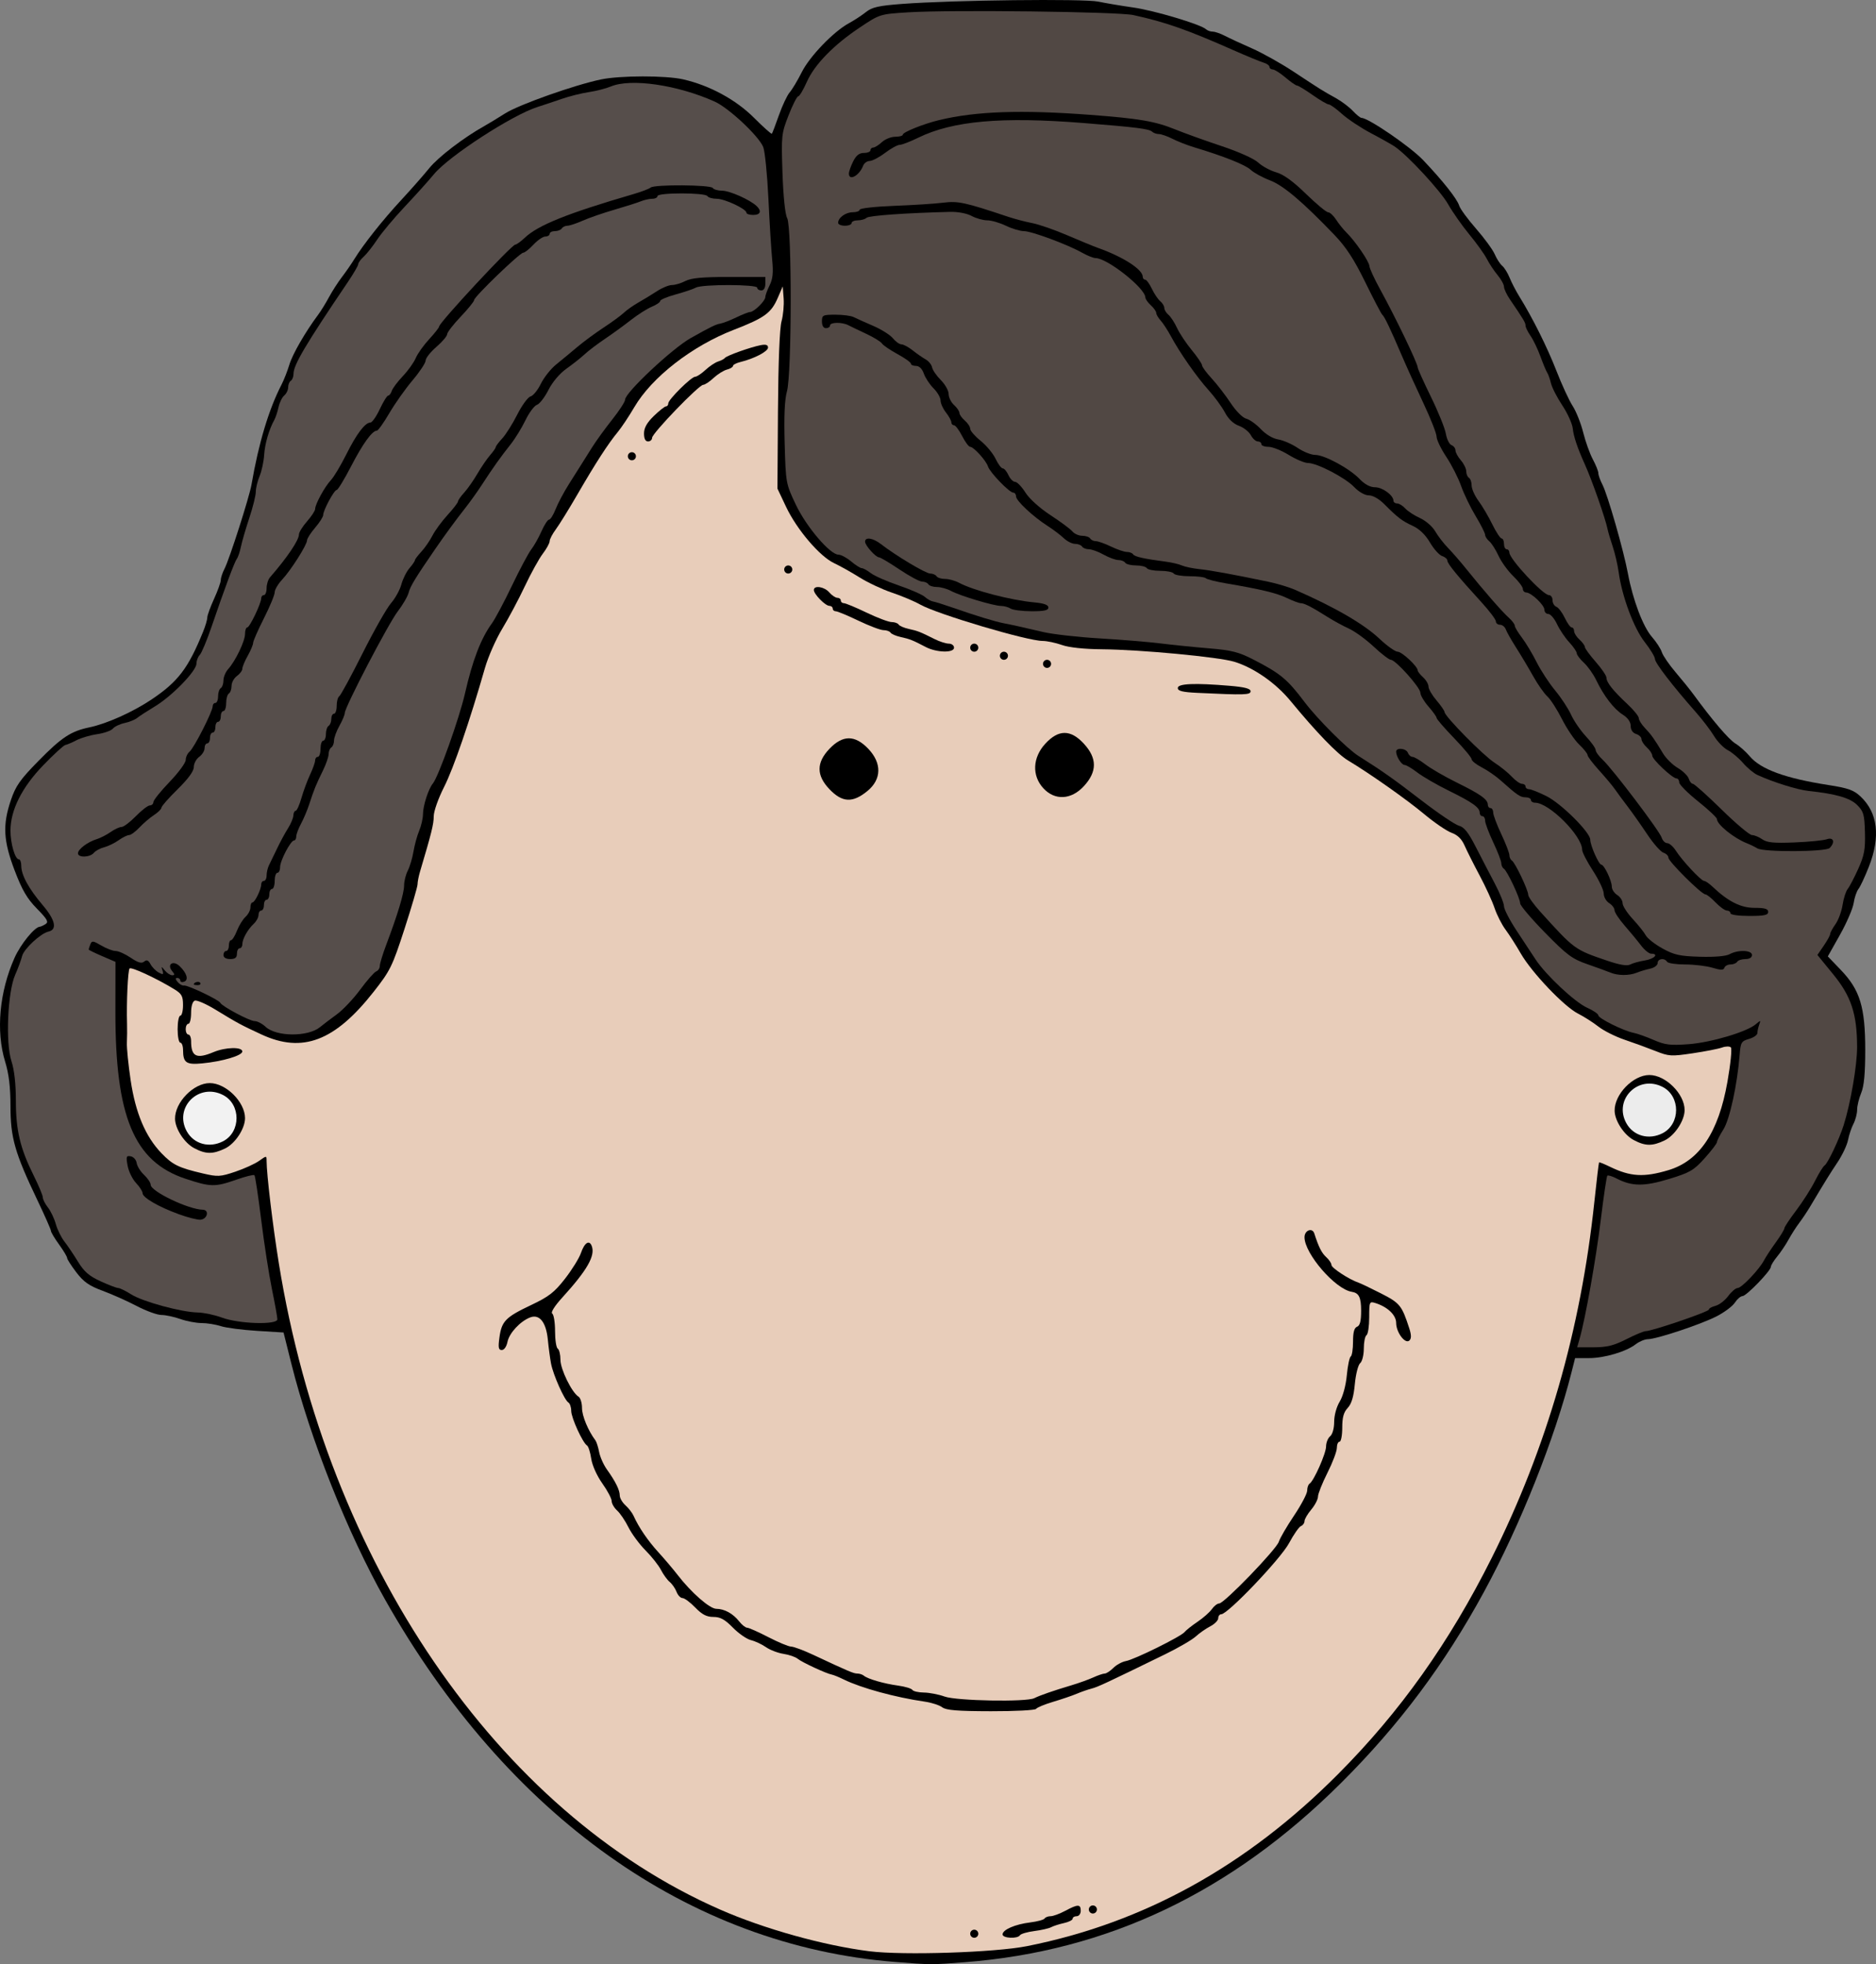 <?xml version="1.0"?><svg width="695.887" height="728.508" xmlns="http://www.w3.org/2000/svg">
 <rect width="100%" height="100%" fill="#808080" stroke="none"/>
 <g>
  <title>Layer 1</title>
  <path d="m331.891,727.68c-76.191,-6.064 -143.711,-54.072 -189.085,-134.444c-13.868,-24.564 -27.746,-59.513 -34.748,-87.509l-2.877,-11.5l-9.895,-0.611c-5.442,-0.336 -11.467,-1.124 -13.389,-1.75c-1.921,-0.626 -5.127,-1.139 -7.124,-1.139c-1.997,0 -5.544,-0.675 -7.882,-1.5c-2.338,-0.825 -5.508,-1.5 -7.043,-1.5c-1.535,0 -5.641,-1.494 -9.124,-3.32c-3.483,-1.826 -9.175,-4.367 -12.649,-5.647c-5.003,-1.842 -7.03,-3.261 -9.75,-6.823c-1.889,-2.474 -3.434,-4.887 -3.434,-5.362c0,-0.476 -1.35,-2.729 -3,-5.007c-1.65,-2.277 -3,-4.54 -3,-5.028c0,-0.488 -2.304,-5.708 -5.119,-11.6c-8.258,-17.283 -9.88,-22.963 -9.889,-34.638c-0.005,-7.181 -0.578,-11.942 -1.992,-16.575c-3.451,-11.302 -2.12,-25.879 3.515,-38.497c2.277,-5.099 7.482,-11.466 9.415,-11.518c0.313,-0.009 1.244,-0.442 2.069,-0.963c1.231,-0.778 0.659,-1.804 -3.198,-5.735c-3.653,-3.723 -5.486,-6.862 -8.249,-14.123c-4.205,-11.051 -4.523,-16.9 -1.419,-26.091c1.794,-5.312 3.423,-7.63 10.25,-14.584c8.585,-8.744 12.024,-11.009 18.881,-12.436c6.429,-1.337 16.206,-5.727 23.116,-10.379c9.799,-6.596 13.536,-11.512 19.045,-25.046c0.867,-2.13 1.576,-4.521 1.576,-5.314c0,-0.793 1.125,-3.902 2.5,-6.908c1.375,-3.006 2.5,-6.149 2.5,-6.985c0,-0.836 0.639,-2.755 1.419,-4.264c1.801,-3.483 9.179,-26.516 9.98,-31.157c2.665,-15.438 6.434,-27.974 11.156,-37.106c0.881,-1.704 2.181,-5.023 2.889,-7.374c1.171,-3.891 5.931,-12.141 10.684,-18.52c1.025,-1.375 2.83,-4.3 4.012,-6.5c1.182,-2.2 3.321,-5.532 4.754,-7.405c1.433,-1.872 3.506,-4.865 4.606,-6.651c3.427,-5.564 10.633,-14.649 17.453,-22.003c3.601,-3.883 8.267,-9.182 10.368,-11.776c3.393,-4.188 12.832,-11.406 20.484,-15.665c1.482,-0.825 4.945,-2.927 7.695,-4.672c5.109,-3.241 25.609,-10.508 35.5,-12.584c7.126,-1.496 24.093,-1.512 30.558,-0.029c9.804,2.249 19.52,7.522 26.235,14.238c3.462,3.462 6.444,6.126 6.628,5.92c0.183,-0.205 1.362,-3.298 2.62,-6.873c1.257,-3.575 3.063,-7.4 4.012,-8.5c0.95,-1.1 2.954,-4.452 4.455,-7.45c2.94,-5.873 11.806,-15.08 17.483,-18.157c1.93,-1.046 4.772,-2.906 6.315,-4.134c2.31,-1.838 4.696,-2.375 13.5,-3.038c18.732,-1.411 67.284,-1.977 72.694,-0.847c2.75,0.574 8.6,1.556 13,2.182c7.779,1.106 25.038,6.265 26.95,8.055c0.523,0.489 1.648,0.892 2.5,0.895c0.853,0.003 2.9,0.711 4.55,1.572c1.65,0.861 6.15,2.946 10,4.633c3.85,1.687 10.823,5.592 15.495,8.678c10.064,6.648 10.597,6.981 15.619,9.764c2.138,1.184 4.977,3.322 6.31,4.75c1.334,1.429 2.782,2.597 3.22,2.597c2.532,0 18.184,10.724 22.878,15.675c7.421,7.827 12.597,14.375 13.375,16.92c0.352,1.153 3.16,4.978 6.24,8.5c3.081,3.522 6.196,7.79 6.924,9.484c0.728,1.694 1.976,3.621 2.774,4.283c0.797,0.662 2.033,2.651 2.746,4.42c0.713,1.77 2.296,4.831 3.517,6.804c5.014,8.098 10.434,18.953 13.854,27.747c1.997,5.133 4.699,10.983 6.005,13c1.307,2.016 3.071,6.448 3.921,9.849c0.851,3.401 2.463,7.894 3.584,9.985c1.121,2.092 2.038,4.394 2.038,5.117c0,0.723 0.687,2.644 1.528,4.269c1.93,3.733 7.844,24.368 9.442,32.946c1.818,9.757 5.604,19.751 8.909,23.515c1.62,1.845 3.273,4.396 3.675,5.669c0.402,1.274 2.7,4.624 5.107,7.445c2.406,2.821 5.38,6.504 6.607,8.184c6.995,9.576 13.102,16.734 15.541,18.217c1.527,0.929 3.942,3.074 5.367,4.767c4.061,4.827 13.196,8.161 29.177,10.648c7.275,1.132 9.391,1.884 11.873,4.217c6.442,6.053 7.502,14.915 3.12,26.078c-1.459,3.718 -3.198,7.435 -3.864,8.26c-0.666,0.825 -1.468,3.184 -1.782,5.242c-0.315,2.058 -2.599,7.346 -5.077,11.753l-4.505,8.011l4.881,5.09c7.058,7.362 9.001,13.758 9.001,29.63c0,8.705 -0.442,13.396 -1.5,15.928c-0.825,1.975 -1.503,4.773 -1.506,6.218c-0.004,1.446 -0.615,3.795 -1.359,5.221c-0.745,1.426 -1.65,4.126 -2.013,6c-0.362,1.874 -2.113,5.59 -3.89,8.258c-2.966,4.451 -4.518,6.961 -10.232,16.546c-1.1,1.846 -2.9,4.536 -4,5.979c-1.1,1.443 -2.863,4.199 -3.918,6.124c-1.054,1.925 -2.967,4.772 -4.25,6.327c-1.282,1.555 -2.332,3.261 -2.332,3.793c0,1.471 -9.099,10.88 -10.522,10.88c-0.686,0 -1.967,1.098 -2.846,2.439c-0.879,1.341 -3.968,3.643 -6.865,5.115c-5.932,3.013 -22.158,8.402 -25.382,8.429c-1.163,0.009 -3.188,0.847 -4.5,1.86c-3.593,2.777 -11.611,5.157 -17.374,5.157l-5.133,0l-1.328,5.25c-6.216,24.576 -18.955,56.56 -32.361,81.25c-14.641,26.963 -31.523,49.556 -53.092,71.047c-40.706,40.561 -86.536,62.404 -139.557,66.512c-12.645,0.979 -12.391,0.98 -26.04,-0.106z" fill="#000000" id="path2286"/>
  <path d="m380.984,721.829c43.337,-8.645 81.358,-29.672 115.356,-63.794c23.01,-23.094 41.231,-48.732 56.993,-80.191c20.433,-40.78 33.058,-84.565 38.078,-132.056c0.839,-7.942 1.628,-14.541 1.753,-14.663c0.125,-0.123 1.927,0.604 4.005,1.616c7.631,3.716 12.609,4.008 21.722,1.273c11.537,-3.463 18.569,-13.983 21.884,-32.739c1.161,-6.574 1.736,-12.328 1.277,-12.787c-0.459,-0.459 -1.921,-0.441 -3.248,0.04c-1.327,0.481 -6.238,1.445 -10.913,2.141c-7.972,1.188 -8.83,1.135 -13.819,-0.85c-2.926,-1.165 -8.082,-3.048 -11.458,-4.185c-3.376,-1.138 -7.733,-3.322 -9.681,-4.854c-1.948,-1.533 -5.36,-3.708 -7.583,-4.833c-5.156,-2.612 -17.164,-15.22 -21.222,-22.283c-1.718,-2.99 -4.261,-6.969 -5.652,-8.842c-1.39,-1.873 -3.221,-5.473 -4.07,-8c-0.848,-2.527 -3.343,-7.97 -5.544,-12.095c-2.201,-4.125 -4.708,-9.111 -5.571,-11.08c-1.074,-2.45 -2.604,-3.954 -4.849,-4.765c-1.804,-0.653 -6.379,-3.775 -10.166,-6.939c-6.487,-5.419 -20.074,-14.987 -28.317,-19.939c-3.893,-2.34 -11.742,-10.474 -21.253,-22.025c-5.475,-6.649 -13.559,-12.288 -20.815,-14.521c-5.764,-1.774 -34.751,-4.51 -49.124,-4.637c-6.658,-0.059 -12.212,-0.654 -14.876,-1.594c-2.338,-0.825 -5.554,-1.5 -7.147,-1.5c-5.681,0 -39.043,-9.907 -45.353,-13.468c-2.2,-1.241 -6.925,-3.237 -10.5,-4.435c-3.575,-1.198 -8.975,-3.731 -12,-5.629c-3.025,-1.898 -7.3,-4.295 -9.5,-5.326c-5.314,-2.491 -13.8,-12.44 -17.784,-20.852l-3.216,-6.79l0.192,-29c0.118,-17.842 0.625,-30.55 1.318,-33.029c0.62,-2.217 0.974,-6.042 0.789,-8.5l-0.338,-4.471l-1.847,4.269c-2.432,5.623 -4.896,7.41 -16.31,11.833c-15.508,6.009 -30.378,17.569 -36.889,28.678c-1.994,3.403 -4.75,7.544 -6.124,9.204c-3.568,4.308 -8.238,11.525 -14.896,23.016c-3.186,5.5 -6.828,11.393 -8.094,13.095c-1.265,1.701 -2.301,3.684 -2.301,4.405c0,0.721 -1.143,2.809 -2.539,4.64c-1.397,1.831 -4.402,7.274 -6.678,12.095c-2.277,4.821 -6.048,11.915 -8.381,15.765c-2.332,3.85 -5.207,10.375 -6.39,14.5c-5.699,19.887 -11.649,37.214 -15.149,44.116c-2.174,4.286 -3.863,9.065 -3.863,10.929c0,2.899 -0.803,6.14 -5.086,20.526c-0.503,1.689 -0.914,3.799 -0.914,4.688c0,0.889 -2.177,8.333 -4.838,16.541c-4.513,13.921 -5.282,15.49 -11.431,23.313c-14.42,18.345 -26.409,22.904 -41.652,15.837c-7.637,-3.54 -8.783,-4.159 -17.131,-9.252c-3.428,-2.091 -6.844,-3.568 -7.59,-3.281c-0.832,0.319 -1.357,2.079 -1.357,4.552c0,2.217 -0.45,4.031 -1,4.031c-0.55,0 -1,0.9 -1,2c0,1.1 0.45,2 1,2c0.55,0 1,1.088 1,2.418c0,5.79 1.962,6.75 8.346,4.082c4.451,-1.86 10.654,-1.992 10.654,-0.227c0,1.512 -7.361,3.696 -14.879,4.414c-5.941,0.567 -7.079,-0.224 -7.106,-4.937c-0.008,-1.512 -0.465,-2.75 -1.015,-2.75c-0.55,0 -1,-2.25 -1,-5c0,-2.75 0.45,-5 1,-5c0.55,0 1,-1.763 1,-3.918c0,-3.347 -0.475,-4.209 -3.25,-5.907c-6.574,-4.022 -15.905,-8.353 -16.568,-7.69c-0.638,0.638 -1.191,12.64 -0.945,20.515c0.06,1.925 0.033,5.075 -0.059,7c-0.093,1.925 0.537,8.225 1.4,14c1.811,12.126 5.493,20.828 11.425,27.003c4.152,4.321 6.388,5.412 15.419,7.518c5.459,1.274 6.403,1.223 11.962,-0.65c3.32,-1.119 7.291,-2.928 8.826,-4.02c2.764,-1.968 2.79,-1.969 2.79,-0.025c0,4.927 2.286,24.058 4.547,38.051c17.911,110.866 81.017,203.318 163.549,239.605c16.395,7.209 38.483,13.381 55.55,15.524c12.534,1.573 46.575,0.464 58.447,-1.904z" fill="#e8cdba" id="path2284"/>
  <path d="m359.891,717.227c0,-0.825 0.675,-1.5 1.5,-1.5c0.825,0 1.5,0.675 1.5,1.5c0,0.825 -0.675,1.5 -1.5,1.5c-0.825,0 -1.5,-0.675 -1.5,-1.5z" fill="#000000" id="path2282"/>
  <path d="m371.899,717.477c0.011,-1.751 4.625,-3.748 10.271,-4.445c2.629,-0.325 5.018,-0.976 5.309,-1.448c0.292,-0.471 1.298,-0.857 2.236,-0.857c0.938,0 3.385,-0.9 5.437,-2c4.685,-2.511 5.739,-2.511 5.739,0c0,1.111 -0.667,2 -1.5,2c-0.825,0 -1.5,0.414 -1.5,0.921c0,0.506 -1.448,1.238 -3.217,1.627c-1.77,0.389 -3.907,1.076 -4.75,1.528c-0.843,0.452 -3.66,1.096 -6.26,1.431c-2.599,0.335 -4.988,1.033 -5.309,1.551c-0.875,1.416 -6.465,1.15 -6.456,-0.308z" fill="#000000" id="path2280"/>
  <path d="m403.891,708.227c0,-0.825 0.675,-1.5 1.5,-1.5c0.825,0 1.5,0.675 1.5,1.5c0,0.825 -0.675,1.5 -1.5,1.5c-0.825,0 -1.5,-0.675 -1.5,-1.5z" fill="#000000" id="path2278"/>
  <path d="m71.993,425.833c-3.594,-1.915 -6.99,-7.12 -7.06,-10.822c-0.115,-6.1 6.853,-13.284 12.884,-13.284c6.016,0 13.074,7.018 13.074,13c0,3.904 -3.677,9.476 -7.436,11.268c-4.55,2.17 -7.154,2.133 -11.462,-0.162z" fill="#000000" id="path2274"/>
  <path d="m82.746,423.302c6.655,-3.441 6.655,-13.708 0,-17.15c-9.026,-4.667 -18.343,4.654 -13.46,13.465c2.623,4.732 8.385,6.309 13.46,3.685z" fill="#f2f2f2" id="path2272"/>
  <path d="m605.993,422.833c-3.594,-1.915 -6.99,-7.12 -7.06,-10.822c-0.115,-6.1 6.853,-13.284 12.884,-13.284c6.017,0 13.074,7.018 13.074,13c0,3.904 -3.677,9.476 -7.436,11.268c-4.55,2.17 -7.154,2.133 -11.462,-0.162z" fill="#000000" id="path2270"/>
  <path d="m616.746,420.302c6.655,-3.441 6.655,-13.708 0,-17.15c-9.026,-4.667 -18.343,4.654 -13.459,13.465c2.622,4.732 8.384,6.309 13.459,3.685z" fill="#ececec" id="path2268"/>
  <path d="m307.701,292.744c-4.921,-5.151 -4.921,-9.884 0,-15.034c4.92,-5.151 9.441,-5.151 14.361,0c5.093,5.33 4.984,11.328 -0.284,15.666c-5.466,4.5 -9.34,4.326 -14.076,-0.632z" fill="#000000" id="path2266"/>
  <path d="m386.998,292.343c-4.271,-4.663 -3.979,-11.338 0.719,-16.467c4.921,-5.374 9.443,-5.374 14.364,0c4.922,5.372 4.922,10.31 0,15.684c-4.698,5.129 -10.812,5.446 -15.083,0.783z" fill="#000000" id="path2264"/>
  <path d="m444.141,256.985c-5.523,-0.263 -7.25,-0.692 -7.25,-1.802c0,-1.653 6.267,-1.915 19.349,-0.809c5.447,0.46 7.651,1.036 7.651,2c0,1.391 -2.035,1.454 -19.75,0.611z" fill="#000000" id="path2262"/>
  <path d="m386.891,246.227c0,-0.825 0.675,-1.5 1.5,-1.5c0.825,0 1.5,0.675 1.5,1.5c0,0.825 -0.675,1.5 -1.5,1.5c-0.825,0 -1.5,-0.675 -1.5,-1.5z" fill="#000000" id="path2260"/>
  <path d="m370.891,243.227c0,-0.825 0.675,-1.5 1.5,-1.5c0.825,0 1.5,0.675 1.5,1.5c0,0.825 -0.675,1.5 -1.5,1.5c-0.825,0 -1.5,-0.675 -1.5,-1.5z" fill="#000000" id="path2258"/>
  <path d="m343.391,239.974c-4.841,-2.535 -5.893,-2.955 -9.271,-3.697c-1.763,-0.387 -3.463,-1.119 -3.777,-1.627c-0.313,-0.507 -1.479,-0.923 -2.589,-0.923c-1.111,0 -5.294,-1.575 -9.296,-3.5c-4.002,-1.925 -7.792,-3.5 -8.422,-3.5c-0.63,0 -1.145,-0.45 -1.145,-1c0,-0.55 -0.562,-1.008 -1.25,-1.017c-1.524,-0.021 -5.75,-4.338 -5.75,-5.874c0,-1.849 3.906,-1.242 5.732,0.891c0.942,1.1 2.288,2 2.99,2c0.703,0 1.278,0.45 1.278,1c0,0.55 0.515,1 1.145,1c0.63,0 4.42,1.575 8.422,3.5c4.002,1.925 8.185,3.5 9.296,3.5c1.11,0 2.276,0.416 2.589,0.923c0.314,0.508 2.014,1.24 3.777,1.627c3.354,0.737 4.164,1.056 9.602,3.781c1.832,0.918 4.195,1.669 5.25,1.669c1.056,0 1.919,0.675 1.919,1.5c0,2.013 -6.469,1.857 -10.5,-0.253z" fill="#000000" id="path2256"/>
  <path d="m359.891,240.227c0,-0.825 0.675,-1.5 1.5,-1.5c0.825,0 1.5,0.675 1.5,1.5c0,0.825 -0.675,1.5 -1.5,1.5c-0.825,0 -1.5,-0.675 -1.5,-1.5z" fill="#000000" id="path2254"/>
  <path d="m290.891,211.227c0,-0.825 0.675,-1.5 1.5,-1.5c0.825,0 1.5,0.675 1.5,1.5c0,0.825 -0.675,1.5 -1.5,1.5c-0.825,0 -1.5,-0.675 -1.5,-1.5z" fill="#000000" id="path2252"/>
  <path d="m232.891,169.227c0,-0.825 0.675,-1.5 1.5,-1.5c0.825,0 1.5,0.675 1.5,1.5c0,0.825 -0.675,1.5 -1.5,1.5c-0.825,0 -1.5,-0.675 -1.5,-1.5z" fill="#000000" id="path2250"/>
  <path d="m238.891,160.775c0,-2.083 1.075,-3.996 3.653,-6.5c2.01,-1.951 4.035,-3.548 4.5,-3.548c0.466,0 0.847,-0.499 0.847,-1.11c0,-1.426 8.556,-9.89 9.996,-9.89c0.6,0 2.309,-1.13 3.798,-2.511c1.488,-1.381 3.606,-2.792 4.706,-3.135c1.1,-0.343 2.225,-0.933 2.5,-1.313c0.61,-0.841 9.466,-4.007 13.25,-4.737c1.959,-0.378 2.75,-0.122 2.75,0.89c0,1.428 -5.128,4.106 -10.25,5.353c-1.512,0.369 -2.75,1.022 -2.75,1.453c0,0.431 -1.012,1.043 -2.25,1.36c-1.237,0.318 -3.468,1.717 -4.956,3.109c-1.489,1.392 -3.218,2.531 -3.842,2.531c-1.591,0 -18.952,18 -18.952,19.649c0,0.743 -0.675,1.351 -1.5,1.351c-0.995,0 -1.5,-0.995 -1.5,-2.952z" fill="#000000" id="path2248"/>
  <path d="m603.282,496.714c3.24,-1.643 6.466,-2.987 7.169,-2.987c2.34,0 23.44,-7.199 23.44,-7.998c0,-0.432 1.116,-1.065 2.481,-1.408c1.364,-0.342 3.474,-1.966 4.688,-3.608c1.214,-1.642 2.799,-2.986 3.522,-2.986c1.461,0 8.039,-6.926 9.801,-10.321c0.622,-1.198 2.566,-4.159 4.32,-6.579c1.753,-2.42 3.188,-4.777 3.188,-5.239c0,-0.461 1.965,-3.431 4.368,-6.6c2.402,-3.168 5.543,-8.091 6.981,-10.94c1.437,-2.849 3.041,-5.444 3.565,-5.768c1.174,-0.725 5.427,-9.69 7.083,-14.932c2.593,-8.206 5.002,-22.225 4.988,-29.023c-0.025,-12.242 -2.167,-18.754 -8.865,-26.951l-5.86,-7.172l2.37,-3.459c1.303,-1.903 2.37,-3.853 2.37,-4.333c0,-0.481 0.884,-2.116 1.965,-3.634c1.081,-1.518 2.266,-4.737 2.633,-7.154c0.367,-2.417 1.22,-5.07 1.894,-5.895c0.674,-0.825 2.435,-4.188 3.913,-7.473c2.245,-4.987 2.656,-7.211 2.49,-13.479c-0.177,-6.656 -0.5,-7.807 -2.86,-10.167c-2.649,-2.649 -7.848,-4.16 -18.035,-5.24c-4.19,-0.444 -13.197,-3.259 -19,-5.937c-1.375,-0.635 -3.778,-2.637 -5.34,-4.45c-1.562,-1.812 -4.106,-3.95 -5.653,-4.75c-1.548,-0.801 -3.836,-3.154 -5.085,-5.23c-1.25,-2.075 -4.331,-6.107 -6.847,-8.959c-8.583,-9.728 -15.075,-18.175 -15.075,-19.615c0,-0.791 -1.722,-3.635 -3.826,-6.319c-4.036,-5.149 -8.398,-16.867 -9.634,-25.881c-0.378,-2.75 -1.369,-7.025 -2.203,-9.5c-0.834,-2.475 -1.688,-5.353 -1.898,-6.396c-0.799,-3.981 -5.781,-18.198 -8.447,-24.104c-2.73,-6.05 -4.182,-10.354 -4.47,-13.246c-0.177,-1.785 -1.914,-5.644 -3.859,-8.574c-1.945,-2.931 -3.852,-6.645 -4.238,-8.254c-0.385,-1.609 -1.011,-3.376 -1.391,-3.926c-0.379,-0.55 -1.509,-3.25 -2.51,-6c-1.002,-2.75 -2.654,-6.194 -3.673,-7.654c-1.018,-1.46 -1.851,-3.166 -1.851,-3.791c0,-1.078 -0.683,-2.226 -5.815,-9.764c-1.202,-1.766 -2.185,-3.869 -2.185,-4.674c0,-0.805 -1.062,-2.735 -2.359,-4.29c-1.298,-1.555 -3.097,-4.264 -3.997,-6.021c-0.901,-1.757 -3.801,-5.807 -6.444,-9c-2.644,-3.193 -6.216,-8.281 -7.939,-11.306c-2.861,-5.022 -14.919,-18.051 -19.761,-21.353c-1.1,-0.75 -5.081,-2.99 -8.848,-4.977c-3.766,-1.988 -8.605,-5.201 -10.752,-7.142c-2.148,-1.94 -4.359,-3.528 -4.913,-3.528c-0.554,0 -3.248,-1.575 -5.987,-3.5c-2.739,-1.925 -5.339,-3.5 -5.777,-3.5c-0.439,0 -2.357,-1.332 -4.261,-2.959c-1.904,-1.628 -4.024,-2.978 -4.712,-3c-0.687,-0.022 -1.25,-0.46 -1.25,-0.973c0,-0.513 -1.012,-1.232 -2.25,-1.597c-1.237,-0.365 -6.3,-2.457 -11.25,-4.647c-17.048,-7.544 -25.214,-10.406 -37,-12.968c-5.776,-1.255 -67.659,-2.007 -83.5,-1.014c-10.477,0.657 -10.516,0.669 -17.837,5.543c-9.807,6.529 -16.927,13.834 -19.787,20.299c-1.293,2.924 -2.722,5.316 -3.177,5.316c-0.454,0 -2.062,3.165 -3.573,7.034c-2.654,6.794 -2.731,7.524 -2.259,21.431c0.296,8.712 0.983,15.313 1.741,16.716c1.784,3.304 1.718,57.796 -0.077,64.209c-0.879,3.14 -1.148,9.209 -0.858,19.396c0.416,14.667 0.461,14.911 4.15,22.679c3.92,8.253 12.694,18.535 15.818,18.535c0.938,0 3.043,1.125 4.677,2.5c1.634,1.375 3.408,2.5 3.942,2.5c0.533,0 2.044,0.83 3.355,1.843c1.312,1.014 5.985,3.075 10.385,4.579c4.4,1.505 8.748,3.409 9.662,4.232c0.915,0.824 2.265,1.588 3,1.7c0.736,0.111 4.038,1.143 7.338,2.294c8.802,3.068 15.6,5.145 19,5.804c3.485,0.676 5.628,1.153 14.5,3.228c3.575,0.836 13.025,1.906 21,2.376c7.975,0.471 18.1,1.305 22.5,1.853c4.4,0.549 12.518,1.374 18.039,1.833c8.447,0.703 11.064,1.364 16.5,4.163c10.072,5.187 12.572,7.261 18.961,15.727c4.771,6.323 15.84,17.39 20.049,20.046c8.93,5.635 12.899,8.436 23.42,16.527c6.226,4.787 12.459,8.99 13.851,9.339c1.88,0.472 3.471,2.475 6.191,7.796c2.013,3.938 5.197,10.07 7.075,13.627c1.878,3.556 3.414,7.348 3.414,8.426c0,1.078 2.099,5.143 4.664,9.034c2.565,3.89 5.742,8.71 7.058,10.711c3.807,5.783 14.578,15.869 19.119,17.902c2.287,1.024 4.159,2.302 4.159,2.839c0,1.114 9.444,5.79 13.083,6.478c1.329,0.252 4.667,1.435 7.417,2.629c4.273,1.857 6.158,2.086 12.961,1.581c8.354,-0.621 21.656,-4.573 24.959,-7.415c1.8,-1.549 1.878,-1.538 1.25,0.18c-0.369,1.007 -0.67,2.405 -0.67,3.105c0,0.701 -1.393,1.676 -3.097,2.168c-2.84,0.821 -3.128,1.303 -3.482,5.816c-0.872,11.116 -3.674,24.02 -6.024,27.742c-1.318,2.089 -2.397,4.208 -2.397,4.709c0,0.502 -2.049,3.191 -4.553,5.976c-4.074,4.532 -5.461,5.34 -13.205,7.703c-9.244,2.819 -13.761,2.784 -19.44,-0.153c-1.643,-0.85 -3.206,-1.327 -3.472,-1.061c-0.267,0.267 -1.356,7.612 -2.421,16.324c-1.78,14.57 -5.729,36.737 -7.878,44.231l-0.891,3.108l6.18,-0.013c4.863,-0.01 7.435,-0.649 12.071,-3z" fill="#514844" id="path2246"/>
  <path d="m597.391,360.75c-1.1,-0.463 -4.925,-1.858 -8.5,-3.099c-5.727,-1.988 -7.599,-3.378 -15.75,-11.692c-5.087,-5.19 -9.25,-10.093 -9.25,-10.896c0,-1.865 -4.824,-12.109 -6.063,-12.875c-0.515,-0.318 -0.937,-1.226 -0.937,-2.017c0,-0.791 -1.35,-4.296 -3,-7.788c-1.65,-3.492 -3,-7.093 -3,-8.003c0,-0.909 -0.45,-1.653 -1,-1.653c-0.55,0 -1,-0.575 -1,-1.278c0,-1.938 -2.718,-3.875 -11.5,-8.192c-4.4,-2.164 -9.64,-5.193 -11.644,-6.732c-2.004,-1.539 -4.126,-2.798 -4.715,-2.798c-1.137,0 -3.141,-3.148 -3.141,-4.934c0,-1.635 3.71,-1.265 4.362,0.434c0.316,0.825 1.087,1.5 1.713,1.5c0.625,0 2.777,1.259 4.781,2.798c2.004,1.539 7.244,4.568 11.644,6.732c8.782,4.317 11.5,6.254 11.5,8.192c0,0.703 0.45,1.278 1,1.278c0.55,0 1,0.744 1,1.653c0,0.91 1.35,4.511 3,8.003c1.65,3.492 3,6.997 3,7.788c0,0.791 0.422,1.699 0.937,2.017c1.185,0.733 6.063,10.973 6.063,12.729c0,0.723 2.036,3.563 4.523,6.312c12.641,13.967 12.655,13.977 24.739,18.087c4.676,1.591 7.417,2.049 8.559,1.43c0.923,-0.5 3.367,-1.18 5.429,-1.51c3.557,-0.569 5.356,-2.509 2.326,-2.509c-0.783,0 -2.471,-1.379 -3.75,-3.066c-1.279,-1.686 -4.013,-4.999 -6.076,-7.362c-2.062,-2.362 -3.75,-4.924 -3.75,-5.693c0,-0.769 -0.9,-1.96 -2,-2.647c-1.1,-0.687 -2,-2.281 -2,-3.541c0,-1.261 -1.8,-5.063 -4,-8.449c-2.2,-3.386 -4,-6.873 -4,-7.749c0,-5.217 -12.271,-17.493 -17.486,-17.493c-0.833,0 -1.514,-0.45 -1.514,-1c0,-0.55 -0.895,-1 -1.989,-1c-1.96,0 -3.052,-0.742 -9.328,-6.339c-1.751,-1.561 -4.87,-3.708 -6.933,-4.77c-2.062,-1.062 -3.75,-2.416 -3.75,-3.008c0,-0.593 -2.925,-4.107 -6.5,-7.81c-3.575,-3.703 -6.5,-7.088 -6.5,-7.521c0,-0.433 -1.35,-2.325 -3,-4.205c-1.65,-1.879 -3.008,-4.188 -3.017,-5.132c-0.021,-1.968 -9.202,-12.215 -10.945,-12.215c-0.637,0 -3.493,-2.188 -6.348,-4.863c-2.854,-2.675 -6.99,-5.687 -9.19,-6.692c-2.2,-1.006 -5.8,-2.968 -8,-4.361c-5.709,-3.615 -8.562,-5.084 -9.864,-5.081c-0.625,0.001 -2.936,-0.858 -5.136,-1.909c-3.935,-1.881 -9.48,-3.217 -22.672,-5.459c-3.669,-0.624 -7.007,-1.472 -7.416,-1.885c-0.41,-0.412 -3.119,-0.75 -6.02,-0.75c-2.9,0 -5.552,-0.45 -5.892,-1c-0.34,-0.55 -2.59,-1 -5,-1c-2.41,0 -4.66,-0.45 -5,-1c-0.34,-0.55 -2.14,-1 -4,-1c-1.86,0 -3.66,-0.45 -4,-1c-0.34,-0.55 -1.478,-1 -2.529,-1c-1.05,0 -3.512,-0.9 -5.471,-2c-1.958,-1.1 -4.421,-2 -5.471,-2c-1.051,0 -2.189,-0.45 -2.529,-1c-0.34,-0.55 -1.51,-1 -2.601,-1c-1.09,0 -2.976,-0.948 -4.191,-2.107c-1.214,-1.16 -3.912,-3.201 -5.994,-4.536c-5.454,-3.497 -11.714,-9.361 -11.714,-10.973c0,-0.761 -0.468,-1.384 -1.04,-1.384c-1.428,0 -8.667,-7.501 -9.368,-9.708c-0.698,-2.194 -5.32,-7.292 -6.612,-7.292c-0.517,0 -1.858,-1.8 -2.98,-4c-1.122,-2.2 -2.481,-4 -3.02,-4c-0.539,0 -0.98,-0.491 -0.98,-1.092c0,-0.601 -0.9,-2.237 -2,-3.635c-1.1,-1.398 -2,-3.402 -2,-4.453c0,-1.051 -1.172,-3.083 -2.604,-4.515c-1.432,-1.432 -3.051,-3.887 -3.598,-5.454c-0.623,-1.787 -1.704,-2.851 -2.896,-2.851c-1.046,0 -1.902,-0.378 -1.902,-0.841c0,-0.463 -2.24,-2.06 -4.979,-3.551c-2.738,-1.49 -5.326,-3.255 -5.75,-3.923c-0.424,-0.667 -3.021,-2.268 -5.771,-3.558c-2.75,-1.29 -5.781,-2.746 -6.736,-3.236c-2.345,-1.203 -6.764,-1.131 -6.764,0.109c0,0.55 -0.675,1 -1.5,1c-0.933,0 -1.5,-0.944 -1.5,-2.5c0,-2.334 0.332,-2.5 5.014,-2.5c2.757,0 5.795,0.399 6.75,0.886c0.955,0.487 4.211,1.95 7.236,3.25c3.025,1.3 6.32,3.377 7.323,4.614c1.002,1.238 2.43,2.25 3.173,2.25c0.743,0 2.626,1.013 4.185,2.25c1.559,1.238 3.731,2.748 4.827,3.357c1.096,0.609 2.154,1.931 2.351,2.936c0.198,1.006 1.66,3.13 3.25,4.72c1.59,1.59 2.891,3.912 2.891,5.159c0,1.248 0.9,3.083 2,4.078c1.1,0.996 2,2.315 2,2.933c0,0.617 0.9,1.893 2,2.835c1.1,0.942 2,2.317 2,3.055c0,0.738 1.733,2.735 3.852,4.438c2.119,1.702 4.615,4.703 5.547,6.667c0.932,1.965 2.133,3.572 2.669,3.572c0.536,0 1.488,1.125 2.114,2.5c0.626,1.375 1.736,2.5 2.466,2.5c0.73,0 2.45,1.78 3.824,3.955c1.467,2.325 5.303,5.787 9.308,8.401c3.746,2.446 7.408,5.166 8.138,6.046c0.73,0.879 2.37,1.598 3.645,1.598c1.276,0 2.597,0.45 2.937,1c0.34,0.55 1.288,1 2.107,1c0.819,0 3.352,0.9 5.629,2c2.277,1.1 4.929,2 5.893,2c0.964,0 2,0.4 2.303,0.89c0.539,0.873 4.118,1.675 12.068,2.705c2.2,0.285 4.9,0.92 6,1.41c1.1,0.49 4.025,1.104 6.5,1.364c4.286,0.45 12.314,1.918 25.5,4.662c3.3,0.687 7.8,2.038 10,3.002c14.919,6.542 25.512,12.692 31.374,18.217c2.772,2.613 5.779,4.75 6.682,4.75c1.593,0 7.444,5.463 7.444,6.951c0,0.407 0.9,1.554 2,2.549c1.1,0.996 2,2.545 2,3.443c0,0.898 1.332,3.191 2.959,5.095c1.628,1.904 2.978,3.86 3,4.346c0.074,1.607 14.326,16.067 18.472,18.741c2.238,1.444 5.16,3.807 6.493,5.25c1.334,1.444 3.021,2.625 3.75,2.625c0.729,0 1.326,0.45 1.326,1c0,0.55 0.587,1 1.304,1c0.717,0 3.621,1.155 6.453,2.567c5.476,2.728 16.243,13.437 16.243,16.154c0,2.117 3.179,9.279 4.119,9.279c1.045,0 3.881,5.953 3.881,8.145c0,1.011 0.9,2.4 2,3.087c1.1,0.687 2,2.061 2,3.052c0,0.992 1.688,3.623 3.75,5.846c2.063,2.224 4.247,4.963 4.855,6.087c0.607,1.123 3.395,3.309 6.195,4.855c4.333,2.394 6.401,2.851 13.895,3.069c5.439,0.159 9.64,-0.202 10.989,-0.942c3.167,-1.738 8.316,-1.551 8.316,0.301c0,0.924 -0.938,1.5 -2.441,1.5c-1.342,0 -2.719,0.45 -3.059,1c-0.34,0.55 -1.454,1 -2.476,1c-1.021,0 -2.039,0.546 -2.261,1.212c-0.317,0.95 -1.281,0.95 -4.45,0c-2.225,-0.666 -6.779,-1.212 -10.12,-1.212c-3.341,0 -6.353,-0.45 -6.693,-1c-0.949,-1.536 -3.5,-1.186 -3.5,0.481c0,0.815 -1.237,1.746 -2.75,2.069c-1.512,0.324 -3.784,1.007 -5.047,1.519c-2.769,1.122 -6.975,1.102 -9.703,-0.046z" fill="#000000" id="path2244"/>
  <path d="m641.891,338.727c0,-0.55 -0.591,-1 -1.313,-1c-0.722,0 -2.606,-1.35 -4.187,-3c-1.581,-1.65 -3.287,-3 -3.791,-3c-1.424,0 -13.709,-12.195 -13.709,-13.608c0,-0.692 -0.833,-1.522 -1.852,-1.845c-1.018,-0.323 -3.721,-3.391 -6.006,-6.817c-2.285,-3.427 -5.529,-8.03 -7.209,-10.23c-1.68,-2.2 -3.815,-5.094 -4.744,-6.432c-0.929,-1.338 -3.601,-4.535 -5.939,-7.104c-2.337,-2.569 -4.25,-5.103 -4.25,-5.63c0,-0.528 -1.393,-2.281 -3.095,-3.897c-1.703,-1.615 -4.578,-5.862 -6.39,-9.437c-1.812,-3.575 -4.258,-7.37 -5.436,-8.434c-1.178,-1.063 -3.544,-4.438 -5.256,-7.5c-1.713,-3.061 -4.55,-7.816 -6.306,-10.566c-1.755,-2.75 -3.475,-5.787 -3.823,-6.75c-0.347,-0.962 -1.32,-1.75 -2.163,-1.75c-0.842,0 -1.533,-0.562 -1.537,-1.25c-0.003,-0.687 -2.365,-3.833 -5.25,-6.991c-8.911,-9.755 -12.744,-14.433 -12.744,-15.551c0,-0.59 -0.869,-1.349 -1.932,-1.686c-1.062,-0.337 -3.096,-2.601 -4.52,-5.03c-1.665,-2.842 -3.919,-5.03 -6.318,-6.134c-4.029,-1.855 -5.661,-3.098 -10.641,-8.108c-1.922,-1.933 -4.241,-3.25 -5.723,-3.25c-1.479,0 -3.686,-1.25 -5.429,-3.075c-3.337,-3.493 -13.779,-8.925 -17.157,-8.925c-1.237,0 -4.444,-1.35 -7.126,-3c-2.681,-1.65 -6.063,-3 -7.515,-3c-1.451,0 -2.639,-0.45 -2.639,-1c0,-0.55 -0.599,-1 -1.331,-1c-0.732,0 -1.891,-1.047 -2.576,-2.327c-0.685,-1.279 -2.678,-2.844 -4.43,-3.478c-2.041,-0.738 -3.899,-2.506 -5.174,-4.923c-1.094,-2.075 -3.816,-5.797 -6.048,-8.272c-4.427,-4.908 -10.724,-13.919 -14.052,-20.109c-1.162,-2.16 -2.849,-4.742 -3.75,-5.738c-0.902,-0.996 -1.639,-2.268 -1.639,-2.827c0,-0.559 -0.9,-1.83 -2,-2.826c-1.1,-0.995 -2.013,-2.303 -2.028,-2.905c-0.091,-3.483 -14.158,-14.595 -18.477,-14.595c-0.789,0 -3.017,-0.889 -4.952,-1.976c-5.497,-3.088 -18.77,-8.014 -21.605,-8.02c-1.409,-0.002 -4.425,-0.905 -6.702,-2.005c-2.277,-1.1 -5.399,-2.003 -6.938,-2.006c-1.539,-0.003 -4.148,-0.738 -5.798,-1.631c-1.762,-0.955 -5.063,-1.575 -8,-1.503c-16.263,0.397 -30.126,1.382 -30.95,2.199c-0.522,0.518 -1.985,0.941 -3.25,0.941c-1.265,0 -2.3,0.45 -2.3,1c0,0.55 -1.125,1 -2.5,1c-1.375,0 -2.5,-0.482 -2.5,-1.071c0,-1.908 2.792,-3.929 5.429,-3.929c1.414,0 2.571,-0.425 2.571,-0.944c0,-0.519 5.738,-1.163 12.75,-1.429c7.013,-0.267 15.225,-0.796 18.25,-1.175c5.498,-0.69 8.058,-0.135 24,5.207c2.475,0.829 6.525,1.893 9,2.364c2.475,0.471 8.325,2.504 13,4.517c4.675,2.013 9.85,4.139 11.5,4.725c9.25,3.284 16.5,7.97 16.5,10.665c0,0.589 0.399,1.071 0.886,1.071c0.487,0 1.604,1.513 2.482,3.362c0.877,1.85 2.278,3.93 3.114,4.623c0.835,0.693 1.518,1.825 1.518,2.515c0,0.69 0.683,1.822 1.518,2.515c0.836,0.694 2.268,2.886 3.184,4.873c0.916,1.987 3.383,5.7 5.482,8.251c2.099,2.551 3.816,5.089 3.816,5.64c0,0.55 1.606,2.737 3.568,4.861c1.962,2.123 5.122,6.217 7.022,9.097c1.975,2.994 4.449,5.486 5.778,5.819c1.278,0.321 3.72,2.065 5.428,3.875c1.867,1.979 4.447,3.509 6.474,3.838c1.853,0.301 5.089,1.713 7.189,3.139c2.101,1.426 5.027,2.592 6.503,2.592c3.466,0 12.733,5.028 16.486,8.946c1.905,1.988 3.908,3.054 5.739,3.054c2.739,0 6.813,2.99 6.813,5c0,0.55 0.605,1 1.345,1c0.74,0 2.103,0.838 3.03,1.862c0.926,1.023 3.394,2.632 5.483,3.574c2.089,0.942 4.619,3.142 5.621,4.889c1.002,1.746 3.14,4.525 4.751,6.175c1.611,1.65 4.736,5.25 6.944,8c6.319,7.87 13.122,15.668 15.576,17.856c1.238,1.102 2.25,2.444 2.25,2.98c0,0.537 1.186,2.53 2.635,4.43c1.449,1.9 3.909,5.992 5.466,9.094c1.558,3.102 4.649,7.828 6.869,10.503c2.22,2.674 4.88,6.724 5.912,9c1.032,2.275 3.506,5.881 5.497,8.013c1.992,2.131 3.621,4.416 3.621,5.076c0,0.66 1.176,2.29 2.613,3.624c3.672,3.406 21.084,26.393 21.871,28.874c0.358,1.127 1.285,2.05 2.06,2.05c0.776,0 2.201,1.238 3.169,2.75c2.379,3.72 9.402,11.25 10.492,11.25c0.483,0 1.872,0.943 3.087,2.095c5.86,5.558 10.503,7.905 15.638,7.905c3.84,0 5.07,0.364 5.07,1.5c0,1.191 -1.444,1.5 -7,1.5c-4,0 -7,-0.428 -7,-1z" fill="#000000" id="path2242"/>
  <path d="m651.891,314.668c-0.825,-0.518 -2.625,-1.391 -4,-1.939c-4.812,-1.919 -11,-6.933 -11,-8.914c0,-0.551 -3.15,-3.516 -7,-6.588c-3.85,-3.072 -7,-6.241 -7,-7.042c0,-0.802 -0.449,-1.458 -0.997,-1.458c-1.501,0 -9.003,-7.051 -9.003,-8.461c0,-0.676 -0.9,-2.043 -2,-3.039c-1.1,-0.995 -2,-2.385 -2,-3.087c0,-0.703 -0.9,-1.564 -2,-1.913c-1.248,-0.396 -2,-1.513 -2,-2.969c0,-1.495 -1.058,-3.004 -2.94,-4.196c-3.317,-2.1 -7.016,-6.913 -9.864,-12.835c-1.058,-2.2 -3.11,-5.091 -4.56,-6.424c-1.45,-1.334 -2.638,-2.909 -2.641,-3.5c-0.002,-0.592 -1.256,-2.426 -2.787,-4.076c-1.53,-1.65 -3.574,-4.687 -4.542,-6.75c-0.968,-2.062 -2.414,-3.75 -3.213,-3.75c-0.799,0 -1.453,-0.696 -1.453,-1.548c0,-1.756 -4.853,-6.372 -6.75,-6.42c-0.687,-0.018 -1.25,-0.619 -1.25,-1.336c0,-0.717 -1.609,-2.854 -3.577,-4.75c-1.967,-1.895 -4.419,-5.285 -5.45,-7.532c-1.031,-2.248 -2.571,-4.665 -3.423,-5.373c-0.853,-0.707 -1.551,-1.793 -1.553,-2.413c-0.001,-0.62 -1.585,-3.754 -3.521,-6.963c-1.935,-3.209 -4.363,-8.24 -5.396,-11.179c-1.033,-2.939 -3.499,-7.785 -5.479,-10.768c-1.981,-2.984 -3.601,-6.353 -3.601,-7.488c0,-1.135 -2.195,-6.714 -4.879,-12.397c-2.683,-5.683 -6.323,-13.708 -8.089,-17.833c-4.221,-9.864 -6.387,-14.388 -7.179,-15c-0.357,-0.275 -3.182,-5.675 -6.28,-12c-4.156,-8.485 -7.14,-13.073 -11.383,-17.5c-11.865,-12.38 -19.025,-18.445 -24.008,-20.339c-2.736,-1.04 -5.955,-2.803 -7.152,-3.918c-2.006,-1.869 -9.9,-5.009 -21.03,-8.364c-2.475,-0.746 -6.058,-2.149 -7.961,-3.118c-1.904,-0.968 -4.177,-1.761 -5.05,-1.761c-0.874,0 -2.016,-0.409 -2.539,-0.908c-1.072,-1.024 -6.024,-1.645 -25.45,-3.192c-30.392,-2.42 -48.49,-0.809 -61.294,5.456c-2.973,1.454 -6.068,2.644 -6.877,2.644c-0.81,0 -3.24,1.338 -5.401,2.972c-2.16,1.635 -4.73,2.985 -5.709,3c-0.98,0.015 -2.08,0.815 -2.444,1.778c-1.384,3.653 -5.275,5.795 -5.275,2.904c0,-0.74 0.708,-2.765 1.573,-4.5c1.118,-2.24 2.277,-3.154 4,-3.154c1.335,0 2.427,-0.45 2.427,-1c0,-0.55 0.469,-1 1.042,-1c0.573,0 2.008,-0.9 3.188,-2c1.181,-1.1 3.412,-2 4.959,-2c1.546,0 2.811,-0.353 2.811,-0.784c0,-0.92 7.766,-4.03 13.5,-5.407c13.668,-3.282 30.473,-3.864 56,-1.939c18.23,1.375 24.051,2.37 31.5,5.387c3.575,1.448 11.382,4.256 17.349,6.239c6.27,2.084 11.967,4.651 13.5,6.081c1.458,1.361 4.451,2.984 6.651,3.608c2.722,0.771 6.243,3.318 11.024,7.975c3.862,3.763 7.565,6.841 8.227,6.841c0.661,0 2.001,1.238 2.976,2.75c0.975,1.513 2.691,3.65 3.814,4.75c3.279,3.214 8.452,10.759 8.535,12.447c0.041,0.854 1.808,4.703 3.927,8.553c5.727,10.408 13.997,27.591 13.997,29.082c0,0.485 2.209,5.39 4.909,10.9c2.701,5.51 5.188,11.662 5.528,13.672c0.339,2.009 1.28,3.907 2.09,4.218c0.81,0.311 1.473,1.186 1.473,1.944c0,0.758 0.9,2.416 2,3.684c1.1,1.268 2,3.111 2,4.094c0,0.984 0.45,2.066 1,2.406c0.55,0.34 1,1.629 1,2.865c0,1.236 1.145,3.797 2.545,5.691c1.4,1.894 3.703,5.807 5.118,8.694c1.414,2.888 2.969,5.25 3.454,5.25c0.486,0 0.883,0.9 0.883,2c0,1.1 0.45,2 1,2c0.55,0 1.001,0.563 1.001,1.25c0.003,2.35 12.476,15.75 14.661,15.75c0.736,0 1.338,0.852 1.338,1.893c0,1.041 0.641,2.139 1.424,2.44c0.784,0.3 2.185,2.149 3.114,4.107c0.93,1.958 2.089,3.56 2.576,3.56c0.487,0 0.886,0.605 0.886,1.345c0,0.74 0.9,2.16 2,3.155c1.1,0.996 2,2.234 2,2.752c0,0.518 1.8,2.986 4,5.485c2.2,2.5 4,5.151 4,5.893c0,1.741 2.449,4.828 7.75,9.769c2.338,2.179 4.25,4.535 4.25,5.236c0,0.701 1.013,2.333 2.25,3.628c2.342,2.449 3.456,4.014 6.783,9.526c1.092,1.809 3.536,4.204 5.432,5.323c1.895,1.118 3.722,2.901 4.058,3.961c0.337,1.06 1.03,1.927 1.542,1.927c0.511,0 5.288,4.275 10.616,9.5c5.328,5.225 10.404,9.5 11.281,9.5c0.876,0 2.599,0.705 3.829,1.566c1.767,1.238 4.278,1.483 11.972,1.171c5.356,-0.218 10.75,-0.75 11.987,-1.183c2.523,-0.883 3.172,1.124 1.05,3.246c-1.454,1.454 -24.515,1.575 -26.8,0.141z" fill="#000000" id="path2240"/>
  <path d="m374.891,225.727c-0.825,-0.533 -2.437,-0.976 -3.582,-0.985c-2.755,-0.02 -15.216,-3.763 -18.572,-5.579c-1.46,-0.79 -3.796,-1.436 -5.191,-1.436c-1.395,0 -2.815,-0.45 -3.155,-1c-0.34,-0.55 -1.384,-1 -2.32,-1c-0.936,0 -4.72,-2.025 -8.409,-4.5c-3.69,-2.475 -7.094,-4.5 -7.565,-4.5c-1.246,0 -5.206,-4.422 -5.206,-5.814c0,-1.836 2.903,-1.403 5.842,0.87c5.641,4.364 16.645,10.944 18.302,10.944c0.956,0 2.016,0.45 2.356,1c0.34,0.55 1.76,1 3.155,1c1.395,0 3.731,0.64 5.191,1.423c5.324,2.853 19.183,6.467 27.904,7.275c3.616,0.336 5.25,0.925 5.25,1.895c0,1.061 -1.536,1.403 -6.25,1.392c-3.437,-0.009 -6.925,-0.452 -7.75,-0.985z" fill="#000000" id="path2238"/>
  <path d="m102.891,489.337c0,-0.764 -0.908,-5.803 -2.018,-11.197c-1.11,-5.394 -2.908,-16.992 -3.996,-25.773c-1.088,-8.781 -2.211,-16.199 -2.495,-16.483c-0.284,-0.284 -3.324,0.468 -6.754,1.673c-7.891,2.771 -9.526,2.738 -18.915,-0.389c-19.013,-6.332 -25.964,-23.013 -25.907,-62.176l0.026,-18.235l-4.971,-2.138c-2.734,-1.176 -4.971,-2.271 -4.971,-2.433c0,-0.163 0.278,-1.02 0.618,-1.906c0.553,-1.441 0.982,-1.396 4.057,0.418c1.892,1.116 4.293,2.029 5.338,2.029c1.044,0 3.558,1.126 5.587,2.503c2.716,1.843 4.028,2.222 4.975,1.436c0.957,-0.795 1.566,-0.545 2.379,0.974c0.601,1.123 1.972,2.512 3.047,3.087c1.646,0.881 1.866,0.767 1.395,-0.727c-0.532,-1.685 -0.488,-1.686 0.883,-0.023c0.793,0.963 2.01,1.75 2.704,1.75c1.009,0 1.005,-0.31 -0.018,-1.542c-2.092,-2.521 0.398,-4.148 2.792,-1.824c2.682,2.603 3.409,5.089 1.68,5.752c-0.79,0.303 -1.437,0.115 -1.437,-0.417c0,-0.533 -0.505,-0.969 -1.122,-0.969c-0.771,0 -0.729,0.474 0.133,1.513c0.691,0.833 1.758,1.417 2.372,1.298c1.277,-0.246 12.95,5.319 13.439,6.407c0.583,1.299 10.88,6.782 12.735,6.782c0.998,0 2.827,0.952 4.066,2.116c3.974,3.733 15.747,3.799 20.216,0.113c1.152,-0.951 3.953,-3.079 6.223,-4.729c2.27,-1.65 6.181,-5.792 8.692,-9.204c2.51,-3.412 5.168,-6.436 5.905,-6.719c0.738,-0.283 1.341,-1.198 1.341,-2.035c0,-0.836 1.064,-4.338 2.364,-7.781c4.283,-11.34 6.656,-19.219 6.646,-22.061c-0.005,-1.539 0.612,-4.014 1.372,-5.5c0.76,-1.485 1.711,-4.679 2.113,-7.098c0.402,-2.419 1.355,-5.892 2.118,-7.718c0.763,-1.826 1.394,-4.572 1.402,-6.102c0.017,-3.194 2.017,-9.407 3.675,-11.416c2.075,-2.515 9.838,-24.278 11.901,-33.366c2.787,-12.279 5.912,-20.419 9.98,-26c1.203,-1.65 4.556,-7.95 7.452,-14c2.896,-6.05 6.114,-12.09 7.151,-13.422c1.036,-1.332 2.746,-4.37 3.799,-6.75c1.053,-2.38 2.322,-4.328 2.819,-4.328c0.498,0 1.594,-1.755 2.437,-3.9c0.842,-2.145 3.054,-6.308 4.913,-9.25c1.86,-2.943 3.948,-6.25 4.639,-7.35c0.692,-1.1 2.486,-3.954 3.988,-6.342c1.502,-2.389 4.869,-7.031 7.481,-10.317c2.613,-3.285 4.75,-6.598 4.75,-7.362c0,-2.557 17.482,-18.957 24.288,-22.785c7.459,-4.195 9.306,-5.099 11.014,-5.39c0.991,-0.169 3.663,-1.206 5.938,-2.305c2.274,-1.1 4.585,-1.999 5.133,-1.999c1.423,0 5.627,-4.124 5.627,-5.521c0,-0.644 0.714,-2.603 1.587,-4.354c1.19,-2.384 1.433,-4.742 0.971,-9.403c-0.34,-3.422 -0.973,-13.647 -1.407,-22.722c-0.434,-9.075 -1.305,-17.725 -1.935,-19.221c-1.76,-4.185 -12.808,-14.501 -18.038,-16.844c-13.826,-6.194 -31.036,-8.691 -38.477,-5.583c-1.779,0.743 -5.459,1.685 -8.178,2.093c-2.72,0.408 -7.212,1.529 -9.984,2.491c-2.771,0.963 -6.839,2.319 -9.039,3.015c-9.353,2.957 -32.88,18.225 -38.393,24.915c-1.984,2.408 -6.847,7.811 -10.806,12.008c-3.96,4.197 -8.563,9.689 -10.229,12.204c-1.667,2.516 -3.939,5.397 -5.051,6.403c-1.112,1.006 -2.021,2.25 -2.021,2.765c0,0.515 -1.722,3.483 -3.826,6.595c-15.743,23.288 -20.174,30.767 -20.174,34.05c0,1.095 -0.45,2.269 -1,2.609c-0.55,0.34 -1,1.437 -1,2.437c0,1 -0.646,2.354 -1.436,3.01c-0.789,0.655 -1.747,2.608 -2.127,4.339c-0.38,1.732 -1.073,3.838 -1.539,4.681c-2.007,3.629 -3.527,8.848 -3.795,13.033c-0.159,2.475 -0.922,6.018 -1.696,7.872c-0.774,1.855 -1.407,4.476 -1.407,5.824c0,1.348 -1.074,5.681 -2.387,9.628c-1.313,3.947 -2.715,8.751 -3.115,10.676c-0.401,1.925 -1.079,3.95 -1.506,4.5c-0.855,1.099 -4.529,10.959 -9.402,25.231c-1.733,5.077 -3.7,9.78 -4.371,10.45c-0.67,0.671 -1.229,2.142 -1.241,3.269c-0.029,2.727 -9.098,12.045 -15.421,15.845c-2.781,1.672 -5.732,3.589 -6.557,4.261c-0.825,0.672 -2.931,1.526 -4.681,1.897c-1.749,0.372 -3.699,1.3 -4.332,2.062c-0.633,0.763 -3.251,1.693 -5.819,2.066c-2.568,0.373 -6.018,1.383 -7.668,2.244c-1.65,0.862 -3.515,1.656 -4.144,1.767c-0.629,0.11 -4.336,3.509 -8.237,7.554c-7.908,8.198 -12.119,16.613 -12.119,24.215c0,4.808 1.698,10.639 3.098,10.639c0.496,0 0.902,1.056 0.902,2.347c0,3.482 2.713,8.477 7.96,14.653c4.703,5.536 5.465,9.082 2.107,9.811c-2.827,0.614 -9.085,6.413 -9.738,9.025c-0.367,1.465 -1.529,4.617 -2.584,7.004c-2.808,6.356 -3.624,25.173 -1.388,32.009c1.065,3.257 1.644,8.428 1.644,14.685c0,11.002 1.584,17.65 6.616,27.771c1.861,3.743 3.384,7.395 3.384,8.115c0,0.721 0.85,2.391 1.888,3.711c1.039,1.32 2.351,4.077 2.917,6.127c0.566,2.049 1.999,4.967 3.184,6.484c1.186,1.517 3.464,4.898 5.064,7.513c2.257,3.69 4.13,5.314 8.363,7.25c3,1.372 5.943,2.495 6.539,2.495c0.596,0 2.775,1.068 4.843,2.373c4.275,2.699 18.572,6.589 24.642,6.705c2.233,0.042 6.31,0.907 9.06,1.922c6.302,2.326 20.5,2.748 20.5,0.61z" fill="#564e4b" id="path2236"/>
  <path d="m66.318,450.352c-7.547,-2.757 -13.427,-6.167 -13.427,-7.786c0,-0.676 -1.09,-2.379 -2.422,-3.784c-1.332,-1.405 -2.74,-4.287 -3.13,-6.403c-0.629,-3.418 -0.498,-3.808 1.172,-3.49c1.034,0.197 2.016,1.311 2.183,2.474c0.167,1.164 1.404,3.15 2.75,4.414c1.346,1.264 2.447,2.911 2.447,3.658c0,2.449 14.015,9.164 19.323,9.259c2.522,0.046 1.748,3.482 -0.834,3.705c-1.094,0.094 -4.723,-0.827 -8.063,-2.047z" fill="#000000" id="path2234"/>
  <path d="m71.891,365.12c0,-0.828 1.942,-1.296 2.387,-0.576c0.289,0.467 -0.13,0.85 -0.931,0.85c-0.801,0 -1.456,-0.124 -1.456,-0.274z" fill="#000000" id="path2232"/>
  <path d="m82.891,354.227c0,-0.825 0.45,-1.5 1,-1.5c0.55,0 1,-0.9 1,-2c0,-1.1 0.366,-2 0.813,-2c0.447,0 1.435,-1.585 2.195,-3.521c0.76,-1.937 2.194,-4.257 3.187,-5.155c0.993,-0.899 1.805,-2.464 1.805,-3.479c0,-1.015 0.338,-1.848 0.75,-1.853c0.898,-0.009 3.25,-4.851 3.25,-6.691c0,-0.716 0.45,-1.301 1,-1.301c0.55,0 1,-0.906 1,-2.013c0,-1.108 0.392,-2.795 0.87,-3.75c0.478,-0.955 1.834,-3.762 3.013,-6.237c1.178,-2.475 3.004,-5.85 4.057,-7.5c1.053,-1.65 1.947,-3.787 1.987,-4.75c0.04,-0.962 0.425,-1.75 0.855,-1.75c0.43,0 1.394,-2.137 2.143,-4.75c0.749,-2.612 2.198,-6.522 3.219,-8.688c1.021,-2.165 1.856,-4.528 1.856,-5.25c0,-0.721 0.45,-1.312 1,-1.312c0.55,0 1,-1.35 1,-3c0,-1.65 0.45,-3 1,-3c0.55,0 1,-1.098 1,-2.441c0,-1.342 0.45,-2.719 1,-3.059c0.55,-0.34 1,-1.491 1,-2.559c0,-1.067 0.45,-1.941 1,-1.941c0.55,0 1,-1.323 1,-2.941c0,-1.617 0.426,-3.204 0.946,-3.525c0.52,-0.322 4.409,-7.486 8.641,-15.92c4.232,-8.434 8.98,-16.807 10.551,-18.607c1.571,-1.799 3.306,-4.941 3.855,-6.981c0.55,-2.041 1.901,-4.751 3.003,-6.021c1.102,-1.271 2.004,-2.584 2.004,-2.918c0,-0.334 1.076,-1.768 2.391,-3.186c1.315,-1.418 3.175,-4.113 4.134,-5.99c0.958,-1.876 3.483,-5.313 5.609,-7.639c2.126,-2.325 3.866,-4.579 3.866,-5.01c0,-0.43 1.026,-1.903 2.28,-3.272c1.253,-1.369 3.46,-4.515 4.904,-6.99c1.444,-2.475 3.568,-5.581 4.72,-6.903c1.153,-1.322 2.096,-2.676 2.096,-3.01c0,-0.334 1.089,-1.782 2.42,-3.217c1.331,-1.436 3.838,-5.419 5.571,-8.852c1.733,-3.433 3.946,-6.45 4.917,-6.704c0.971,-0.254 2.691,-2.368 3.823,-4.697c1.132,-2.329 3.696,-5.559 5.699,-7.176c2.002,-1.617 5.537,-4.541 7.855,-6.498c2.318,-1.956 6.69,-5.179 9.715,-7.161c3.025,-1.983 6.4,-4.455 7.5,-5.494c1.1,-1.038 3.554,-2.765 5.454,-3.838c1.9,-1.072 5,-2.962 6.89,-4.2c1.889,-1.237 4.385,-2.253 5.546,-2.256c1.16,-0.003 3.399,-0.678 4.974,-1.5c2.125,-1.108 6.321,-1.494 16.25,-1.494l13.386,0l0,2.5c0,1.556 -0.567,2.5 -1.5,2.5c-0.825,0 -1.5,-0.45 -1.5,-1c0,-1.296 -20.418,-1.335 -22.764,-0.044c-0.955,0.526 -4.323,1.664 -7.486,2.528c-3.162,0.865 -5.75,1.955 -5.75,2.423c0,0.468 -1.41,1.435 -3.134,2.149c-1.723,0.713 -5.211,2.929 -7.75,4.923c-2.539,1.993 -6.866,5.137 -9.616,6.985c-2.75,1.848 -6.125,4.41 -7.5,5.693c-1.375,1.283 -4.403,3.681 -6.728,5.329c-2.549,1.805 -5.222,4.956 -6.73,7.931c-1.375,2.714 -3.297,5.197 -4.271,5.516c-0.974,0.32 -2.896,2.906 -4.271,5.747c-1.375,2.841 -3.85,6.861 -5.5,8.933c-3.621,4.547 -6.703,8.88 -10.589,14.887c-1.601,2.475 -4.373,6.359 -6.161,8.631c-3.554,4.518 -7.524,9.935 -11.265,15.369c-7.214,10.48 -9.204,13.745 -9.782,16.047c-0.351,1.398 -2.175,4.546 -4.055,6.997c-3.52,4.591 -19.648,35.523 -19.648,37.683c0,0.667 -0.9,2.815 -2,4.773c-1.1,1.959 -2,4.421 -2,5.472c0,1.05 -0.45,2.188 -1,2.528c-0.55,0.34 -1,1.449 -1,2.465c0,1.015 -0.964,3.801 -2.142,6.191c-2.531,5.133 -3.291,7.001 -5.021,12.344c-0.713,2.2 -2.093,5.476 -3.066,7.281c-0.974,1.804 -1.771,3.941 -1.771,4.75c0,0.808 -0.367,1.469 -0.816,1.469c-1.251,0 -5.184,7.501 -5.184,9.886c0,1.163 -0.45,2.114 -1,2.114c-0.55,0 -1,1.35 -1,3c0,1.65 -0.45,3 -1,3c-0.55,0 -1,0.9 -1,2c0,1.1 -0.45,2 -1,2c-0.55,0 -1,0.9 -1,2c0,1.1 -0.45,2 -1,2c-0.55,0 -1,0.735 -1,1.633c0,0.898 -0.787,2.365 -1.75,3.261c-2.253,2.096 -4.25,5.663 -4.25,7.593c0,0.832 -0.45,1.513 -1,1.513c-0.55,0 -1,0.9 -1,2c0,1.467 -0.667,2 -2.5,2c-1.555,0 -2.5,-0.567 -2.5,-1.5z" fill="#000000" id="path2230"/>
  <path d="m28.922,316.477c0.038,-1.524 3.577,-4.184 6.969,-5.236c1.375,-0.427 3.695,-1.617 5.154,-2.645c1.46,-1.028 3.281,-1.869 4.047,-1.869c0.766,0 3.15,-1.8 5.299,-4c2.148,-2.2 4.49,-4 5.203,-4c0.713,0 1.304,-0.562 1.312,-1.25c0.008,-0.687 2.708,-4.049 6,-7.469c3.292,-3.421 5.985,-7.078 5.985,-8.128c0,-1.049 0.655,-2.452 1.456,-3.116c1.658,-1.376 8.544,-14.912 8.544,-16.796c0,-0.682 0.45,-1.241 1,-1.241c0.55,0 1,-1.098 1,-2.441c0,-1.342 0.45,-2.719 1,-3.059c0.55,-0.34 1,-1.631 1,-2.87c0,-1.239 0.787,-3.126 1.75,-4.192c2.724,-3.02 6.25,-10.371 6.25,-13.032c0,-1.323 0.37,-2.406 0.822,-2.406c0.904,0 5.178,-8.932 5.178,-10.82c0,-0.649 0.45,-1.18 1,-1.18c0.55,0 1,-1.157 1,-2.571c0,-1.415 0.562,-3.218 1.25,-4.008c6.418,-7.373 10.75,-13.793 10.75,-15.93c0,-0.782 1.35,-2.959 3,-4.838c1.65,-1.879 3,-3.938 3,-4.575c0,-1.76 3.571,-8.309 5.84,-10.707c1.107,-1.172 3.67,-5.447 5.694,-9.5c3.836,-7.681 7.001,-11.871 8.969,-11.871c0.636,0 2.209,-2.25 3.497,-5c1.288,-2.75 2.685,-5 3.104,-5c0.418,0 1.017,-0.787 1.33,-1.75c0.313,-0.962 2.16,-3.425 4.104,-5.472c1.944,-2.047 4.097,-5.058 4.783,-6.691c0.687,-1.633 2.921,-4.776 4.964,-6.984c2.043,-2.209 3.715,-4.335 3.715,-4.725c0,-1.432 26.927,-30.378 28.259,-30.378c0.456,0 2.046,-1.151 3.535,-2.558c4.938,-4.667 15.775,-9.02 40.206,-16.151c3.025,-0.883 5.928,-1.985 6.45,-2.448c1.352,-1.2 22.299,-1.058 23.05,0.157c0.34,0.55 1.899,1 3.465,1c2.785,0 10.304,3.34 12.785,5.679c1.996,1.882 1.454,3.321 -1.25,3.321c-1.375,0 -2.5,-0.366 -2.5,-0.814c0,-1.402 -8.051,-5.186 -11.035,-5.186c-1.566,0 -3.125,-0.45 -3.465,-1c-0.816,-1.321 -18.5,-1.321 -18.5,0c0,0.55 -0.879,1 -1.953,1c-1.074,0 -2.987,0.425 -4.25,0.944c-1.263,0.519 -5.672,1.923 -9.797,3.118c-4.125,1.196 -9.408,3.021 -11.739,4.056c-2.332,1.035 -4.893,1.882 -5.691,1.882c-0.799,0 -1.73,0.45 -2.07,1c-0.34,0.55 -1.491,1 -2.559,1c-1.068,0 -1.941,0.45 -1.941,1c0,0.55 -0.719,1 -1.599,1c-0.879,0 -2.86,1.35 -4.401,3c-1.541,1.65 -3.246,3 -3.789,3c-1.275,0 -18.208,16.316 -18.221,17.558c-0.006,0.518 -2.256,3.299 -5,6.18c-2.745,2.881 -5,5.806 -5.013,6.5c-0.012,0.694 -1.812,2.81 -4,4.703c-2.187,1.892 -3.977,4.161 -3.977,5.043c0,0.881 -2.179,4.18 -4.842,7.33c-2.663,3.149 -6.548,8.642 -8.632,12.206c-2.084,3.564 -4.163,6.48 -4.619,6.48c-1.734,0 -5.211,4.81 -9.58,13.25c-2.491,4.813 -4.888,8.75 -5.327,8.75c-0.945,0 -4.999,7.522 -5.002,9.281c-0.002,0.671 -1.351,2.794 -2.998,4.719c-1.647,1.925 -2.996,4.033 -2.998,4.684c-0.003,1.667 -5.966,11.066 -9.252,14.584c-1.512,1.619 -2.75,3.731 -2.75,4.693c0,0.962 -1.798,5.302 -3.996,9.644c-2.198,4.342 -3.998,8.444 -4,9.115c-0.002,0.67 -0.904,2.822 -2.004,4.78c-1.1,1.959 -2,4.123 -2,4.81c0,0.687 -0.9,1.897 -2,2.69c-1.1,0.793 -2,2.441 -2,3.662c0,1.221 -0.45,2.498 -1,2.838c-0.55,0.34 -1,1.942 -1,3.559c0,1.618 -0.45,2.941 -1,2.941c-0.55,0 -1,0.9 -1,2c0,1.1 -0.45,2 -1,2c-0.55,0 -1,0.9 -1,2c0,1.1 -0.45,2 -1,2c-0.55,0 -1,0.9 -1,2c0,1.1 -0.45,2 -1,2c-0.55,0 -1,0.801 -1,1.779c0,0.979 -0.9,2.428 -2,3.221c-1.1,0.793 -2,2.492 -2,3.776c0,1.533 -2.062,4.359 -6,8.224c-3.3,3.239 -6,6.313 -6,6.83c0,0.517 -1.237,1.746 -2.75,2.732c-1.512,0.986 -3.943,3.062 -5.401,4.615c-1.458,1.553 -3.189,2.823 -3.846,2.823c-0.657,0 -2.416,0.87 -3.91,1.934c-1.494,1.063 -3.907,2.232 -5.363,2.598c-1.456,0.365 -3.171,1.295 -3.811,2.066c-1.443,1.739 -5.93,1.855 -5.887,0.152z" fill="#000000" id="path2228"/>
  <path d="m66.871,359.203c-0.696,-0.838 -1.525,-1.264 -1.844,-0.946c-0.318,0.319 0.083,0.998 0.893,1.509c2.117,1.339 2.394,1.175 0.951,-0.563z" fill="#000000" id="path2224"/>
  <path d="m349.506,633.236c-1.037,-0.785 -3.962,-1.728 -6.5,-2.096c-10.872,-1.576 -23.558,-5.042 -29.951,-8.182c-1.836,-0.901 -3.861,-1.731 -4.5,-1.842c-1.986,-0.348 -11.084,-4.569 -12.664,-5.877c-0.825,-0.683 -3.192,-1.5 -5.259,-1.815c-2.068,-0.316 -4.993,-1.436 -6.5,-2.49c-1.508,-1.053 -4.013,-2.223 -5.568,-2.599c-1.555,-0.377 -4.575,-2.467 -6.711,-4.646c-2.99,-3.051 -4.651,-3.962 -7.226,-3.962c-2.508,0 -4.191,-0.874 -6.736,-3.5c-1.866,-1.925 -3.99,-3.5 -4.721,-3.5c-0.731,0 -1.72,-1.031 -2.2,-2.291c-0.479,-1.26 -1.622,-2.915 -2.541,-3.677c-0.918,-0.762 -2.379,-2.769 -3.245,-4.459c-0.866,-1.69 -3.436,-4.944 -5.711,-7.232c-2.275,-2.287 -5.131,-6.149 -6.346,-8.583c-1.215,-2.433 -3.115,-5.244 -4.223,-6.246c-1.107,-1.002 -2.013,-2.573 -2.013,-3.491c0,-0.918 -1.561,-3.865 -3.469,-6.548c-2.017,-2.837 -3.74,-6.684 -4.116,-9.189c-0.355,-2.37 -1.052,-4.56 -1.549,-4.867c-1.619,-1 -5.866,-10.286 -5.866,-12.825c0,-1.36 -0.476,-2.768 -1.058,-3.128c-1.484,-0.917 -5.646,-10.267 -6.437,-14.464c-0.363,-1.925 -0.895,-5.907 -1.181,-8.848c-0.629,-6.466 -3.099,-9.573 -6.556,-8.245c-3.684,1.415 -7.761,5.808 -8.412,9.063c-0.354,1.769 -1.235,3.03 -2.117,3.03c-1.224,0 -1.389,-0.888 -0.87,-4.677c0.828,-6.04 2.271,-7.512 11.77,-12.011c6.581,-3.118 8.624,-4.707 12.56,-9.768c2.585,-3.324 5.238,-7.603 5.895,-9.509c1.336,-3.871 3.092,-5.016 4.013,-2.616c1.381,3.599 -1.675,8.949 -10.913,19.108c-2.849,3.133 -4.376,5.551 -3.75,5.938c0.581,0.359 1.056,3.3 1.056,6.535c0,3.235 0.45,6.16 1,6.5c0.55,0.34 1,2.199 1,4.131c0,3.529 4.223,12.145 6.7,13.669c0.715,0.44 1.3,2.338 1.3,4.219c0,2.92 2.273,8.403 4.966,11.981c0.414,0.55 1.037,2.501 1.385,4.334c0.348,1.834 1.649,4.753 2.891,6.486c3.188,4.45 4.758,7.631 4.758,9.639c0,0.952 0.952,2.588 2.115,3.636c1.163,1.048 2.519,2.805 3.012,3.905c1.925,4.288 5.27,9.194 9.233,13.541c2.277,2.497 5.457,6.247 7.067,8.333c5.09,6.595 11.942,12.602 14.389,12.614c3.027,0.016 6.199,1.761 8.488,4.671c1.012,1.288 2.342,2.341 2.954,2.341c0.611,0 4.156,1.575 7.875,3.5c3.72,1.925 7.519,3.5 8.443,3.5c0.923,0 4.659,1.397 8.301,3.105c13.25,6.21 14.867,6.895 16.283,6.895c0.792,0 1.868,0.358 2.39,0.796c1.457,1.221 7.428,2.949 12.677,3.67c2.599,0.358 4.988,1.074 5.309,1.592c0.32,0.518 2.243,0.962 4.273,0.986c2.03,0.024 5.491,0.692 7.691,1.485c4.498,1.62 30.287,2.09 33.264,0.605c2.12,-1.057 7.082,-2.779 13.736,-4.765c2.75,-0.821 6.418,-2.14 8.151,-2.931c1.733,-0.791 3.646,-1.438 4.25,-1.438c0.605,0 2.035,-0.936 3.18,-2.081c1.144,-1.144 3.243,-2.291 4.664,-2.549c3.239,-0.587 20.406,-9.071 21.755,-10.75c0.55,-0.685 2.726,-2.41 4.837,-3.834c2.11,-1.423 4.498,-3.533 5.306,-4.687c0.809,-1.154 2.034,-2.099 2.724,-2.099c1.843,0 21.243,-20.089 22.118,-22.903c0.411,-1.322 2.945,-5.676 5.631,-9.674c2.686,-3.999 4.884,-8.178 4.884,-9.287c0,-1.11 0.393,-2.261 0.873,-2.557c1.579,-0.976 6.127,-11.224 6.127,-13.806c0,-1.39 0.675,-3.088 1.5,-3.773c0.889,-0.737 1.502,-2.927 1.504,-5.372c0.002,-2.391 0.863,-5.538 2.047,-7.48c1.203,-1.973 2.29,-5.995 2.644,-9.782c0.33,-3.537 0.984,-6.667 1.453,-6.957c0.468,-0.29 0.852,-2.764 0.852,-5.499c0,-3.498 0.445,-5.143 1.5,-5.548c1.074,-0.412 1.5,-2.091 1.5,-5.91c0,-5.007 -0.804,-6.628 -3.5,-7.053c-6.096,-0.963 -17.5,-14.153 -17.5,-20.242c0,-2.568 2.898,-3.677 3.632,-1.39c1.62,5.053 2.734,7.254 4.459,8.816c1.05,0.95 1.909,2.25 1.909,2.888c0,1.081 6.616,5.401 10,6.529c0.825,0.275 4.59,2.075 8.368,4c7.025,3.58 7.734,4.456 10.493,12.958c0.792,2.441 0.81,3.765 0.06,4.5c-1.53,1.5 -4.921,-2.979 -4.921,-6.501c0,-2.928 -3.2,-5.98 -7.75,-7.393c-2.161,-0.671 -2.25,-0.461 -2.25,5.31c0,3.304 -0.45,6.286 -1,6.626c-0.55,0.34 -1,2.562 -1,4.937c0,2.414 -0.598,4.814 -1.356,5.443c-0.748,0.621 -1.634,4.109 -1.977,7.784c-0.438,4.686 -1.221,7.297 -2.644,8.812c-1.494,1.59 -2.023,3.51 -2.023,7.339c0,2.852 -0.45,5.185 -1,5.185c-0.55,0 -1,1.038 -1,2.307c0,1.27 -1.574,5.432 -3.497,9.25c-1.923,3.819 -3.498,7.778 -3.5,8.799c-0.002,1.02 -1.128,3.192 -2.503,4.827c-1.375,1.634 -2.5,3.563 -2.5,4.287c0,0.724 -0.587,1.541 -1.304,1.816c-0.717,0.276 -2.715,3.136 -4.44,6.357c-3.111,5.808 -22.706,26.357 -25.133,26.357c-0.618,0 -1.123,0.664 -1.123,1.474c0,0.811 -1.326,2.16 -2.946,2.998c-1.62,0.838 -4.05,2.537 -5.4,3.776c-1.349,1.239 -6.436,4.197 -11.303,6.574c-22.172,10.828 -25,12.147 -27.351,12.754c-1.375,0.356 -3.85,1.219 -5.5,1.92c-1.65,0.7 -5.587,2.041 -8.748,2.981c-3.162,0.939 -6.001,2.116 -6.309,2.616c-0.309,0.499 -7.847,0.893 -16.752,0.875c-12.439,-0.024 -16.628,-0.362 -18.076,-1.459z" fill="#000000" id="path2276"/>
 </g>

</svg>